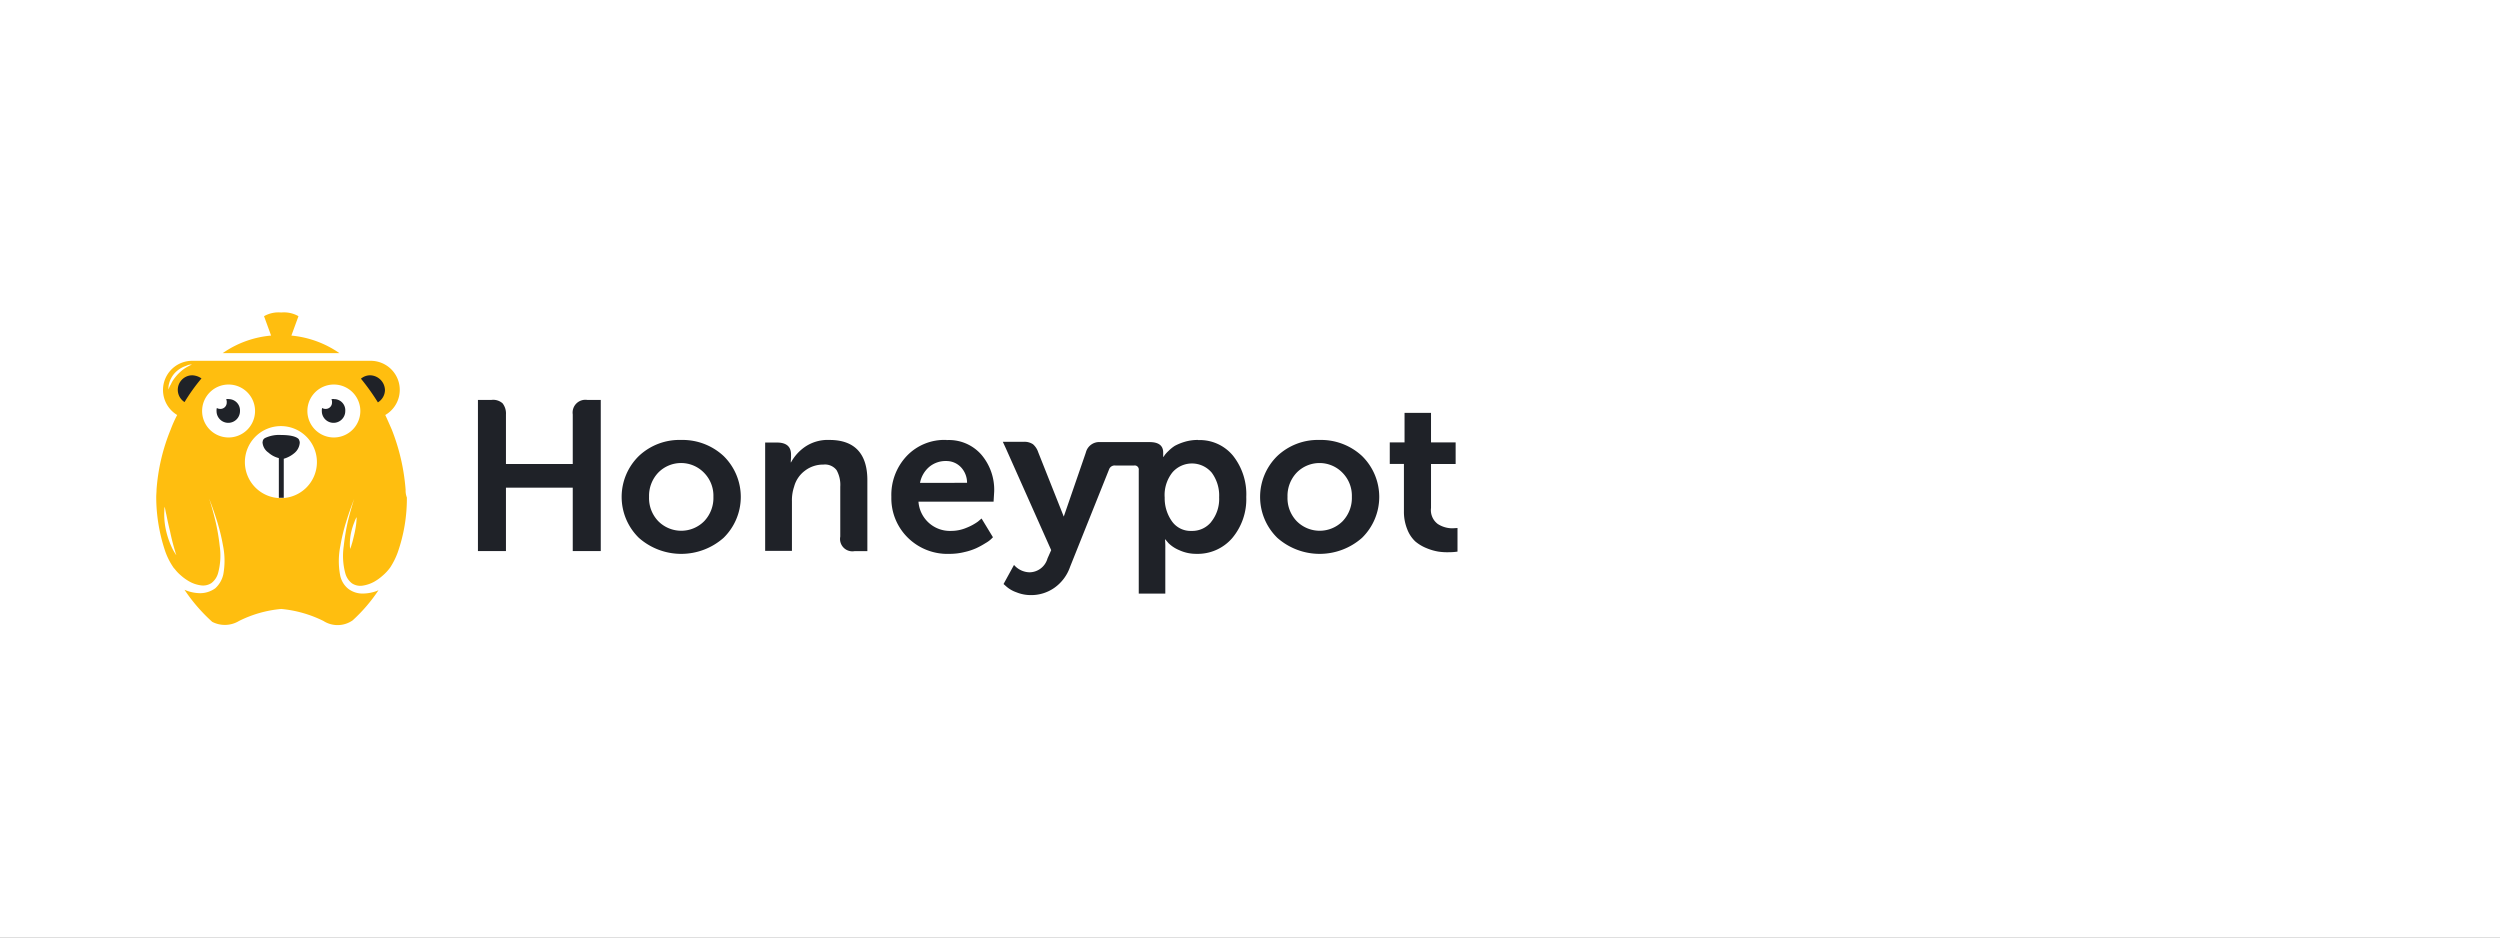 <svg xmlns="http://www.w3.org/2000/svg" xmlns:xlink="http://www.w3.org/1999/xlink" width="160" height="60" viewBox="0 0 160 60">
  <rect x="0" y="0" width="160" height="60" fill="#808080" stroke="none"/>
  <defs>
    <clipPath id="clip-Img-brandmodul-logo_honeypot">
      <rect width="160" height="60"/>
    </clipPath>
  </defs>
  <g id="Img-brandmodul-logo_honeypot" data-name="Img-brandmodul-logo—honeypot" clip-path="url(#clip-Img-brandmodul-logo_honeypot)">
    <rect width="160" height="60" fill="#fff"/>
    <g id="Gruppe_985" data-name="Gruppe 985" transform="translate(1021.406 -2426)">
      <path id="Pfad_141" data-name="Pfad 141" d="M15.959,23.935a13.167,13.167,0,0,0-.887-3.842c-.138-.315-.276-.63-.414-.926a1.859,1.859,0,0,0-.946-3.468H2.305a1.867,1.867,0,0,0-.965,3.468,7.8,7.8,0,0,0-.414.926A12.452,12.452,0,0,0,.02,23.935c0,.158-.02.315-.02.493a10.91,10.91,0,0,0,.532,3.33A4.307,4.307,0,0,0,1.084,28.9a.43.43,0,0,0,.079.1l.02.02a2.543,2.543,0,0,0,.394.414,3.045,3.045,0,0,0,.552.394,2.045,2.045,0,0,0,.69.236.973.973,0,0,0,.709-.138,1.194,1.194,0,0,0,.433-.65,4.3,4.3,0,0,0,.1-1.734A13.107,13.107,0,0,0,3.8,26c-.217-.906-.414-1.478-.414-1.478s.236.571.512,1.458a12.566,12.566,0,0,1,.374,1.537,4.859,4.859,0,0,1,.02,1.852,1.7,1.7,0,0,1-.512.887,1.658,1.658,0,0,1-.965.315,2.558,2.558,0,0,1-.906-.177c-.039-.02-.059-.02-.1-.039a10.952,10.952,0,0,0,1.773,2.049A1.755,1.755,0,0,0,5.3,32.348,7.552,7.552,0,0,1,8,31.58a7.654,7.654,0,0,1,2.7.768,1.682,1.682,0,0,0,1.872-.039,10.332,10.332,0,0,0,1.655-1.931c-.039.02-.059.02-.079.039a2.649,2.649,0,0,1-.906.177,1.494,1.494,0,0,1-.965-.315,1.475,1.475,0,0,1-.512-.887,4.859,4.859,0,0,1,.02-1.852A11.73,11.73,0,0,1,12.156,26c.276-.887.512-1.458.512-1.458s-.2.591-.414,1.478A14.676,14.676,0,0,0,12,27.561a4.283,4.283,0,0,0,.1,1.734,1.194,1.194,0,0,0,.433.65.973.973,0,0,0,.709.138,2.2,2.2,0,0,0,.69-.236,3.045,3.045,0,0,0,.552-.394,2.965,2.965,0,0,0,.493-.532,4.713,4.713,0,0,0,.473-.946,10.435,10.435,0,0,0,.591-3.527,1.207,1.207,0,0,1-.079-.512" transform="translate(-1011.407 2433.393)" fill="#ffbe0f"/>
      <path id="Pfad_142" data-name="Pfad 142" d="M16.594,23.4A1.694,1.694,0,1,1,14.9,25.094,1.694,1.694,0,0,1,16.594,23.4" transform="translate(-1023.371 2427.21)" fill="#fff"/>
      <path id="Pfad_143" data-name="Pfad 143" d="M7.926,20.4a.929.929,0,0,0-.493,1.714A11.782,11.782,0,0,1,8.517,20.6a1.112,1.112,0,0,0-.591-.2" transform="translate(-1017.028 2429.619)" fill="#1f2228"/>
      <path id="Pfad_144" data-name="Pfad 144" d="M67.091,20.4a.91.91,0,0,0-.591.217,14.067,14.067,0,0,1,1.084,1.517.945.945,0,0,0,.453-.788.972.972,0,0,0-.946-.946" transform="translate(-1064.805 2429.619)" fill="#1f2228"/>
      <path id="Pfad_145" data-name="Pfad 145" d="M20.368,28.1a.434.434,0,0,0-.158.02.324.324,0,0,1,.039.2.4.4,0,0,1-.414.414.4.4,0,0,1-.217-.059.607.607,0,0,0-.02.2.749.749,0,1,0,1.5,0,.725.725,0,0,0-.729-.768" transform="translate(-1027.145 2423.436)" fill="#1f2228"/>
      <path id="Pfad_146" data-name="Pfad 146" d="M50.794,23.4A1.694,1.694,0,1,1,49.1,25.094,1.694,1.694,0,0,1,50.794,23.4" transform="translate(-1050.833 2427.21)" fill="#fff"/>
      <path id="Pfad_147" data-name="Pfad 147" d="M54.568,28.1a.434.434,0,0,0-.158.02.324.324,0,0,1,.039.2.4.4,0,0,1-.414.414.4.4,0,0,1-.217-.059.607.607,0,0,0-.02.2.749.749,0,1,0,1.5,0,.714.714,0,0,0-.729-.768" transform="translate(-1054.607 2423.436)" fill="#1f2228"/>
      <path id="Pfad_148" data-name="Pfad 148" d="M31.105,36.9A2.305,2.305,0,1,1,28.8,39.205,2.305,2.305,0,0,1,31.105,36.9" transform="translate(-1034.533 2416.37)" fill="#fff"/>
      <path id="Pfad_149" data-name="Pfad 149" d="M36.884,40.273a.178.178,0,0,0-.02-.1v-.02c-.02-.02-.02-.059-.039-.079,0,0-.138-.276-1.123-.276a2.094,2.094,0,0,0-1,.177.313.313,0,0,0-.177.177v.02c0,.02-.02.059-.02.079a.854.854,0,0,0,.374.67,1.558,1.558,0,0,0,.67.355v2.542h.315v-2.5a1.828,1.828,0,0,0,.67-.355.952.952,0,0,0,.355-.69" transform="translate(-1039.109 2414.042)" fill="#1f2228"/>
      <path id="Pfad_150" data-name="Pfad 150" d="M21.6,2.6h7.467a6.452,6.452,0,0,0-3.073-1.123L26.447.236A1.872,1.872,0,0,0,25.343,0a1.872,1.872,0,0,0-1.1.236l.453,1.241A6.377,6.377,0,0,0,21.6,2.6" transform="translate(-1028.751 2446)" fill="#ffbe0f"/>
      <path id="Pfad_151" data-name="Pfad 151" d="M3.368,66.193a3.1,3.1,0,0,1-.256-.433,5.319,5.319,0,0,1-.374-1.044,4.684,4.684,0,0,1-.138-1.1c0-.3.02-.512.02-.512a.616.616,0,0,1,.039.138c.02.1.039.217.079.374.059.3.138.67.236,1.064.079.394.177.768.256,1.044.039.138.079.256.1.355a.3.3,0,0,1,.039.118" transform="translate(-1013.495 2395.332)" fill="#fff"/>
      <path id="Pfad_152" data-name="Pfad 152" d="M63.333,66.5s0,.138-.02.335a5.89,5.89,0,0,1-.118.709c-.059.256-.118.512-.177.69a1.642,1.642,0,0,1-.079.236.2.2,0,0,0-.02.079,2.621,2.621,0,0,1-.02-.335,3.414,3.414,0,0,1,.079-.729,4.093,4.093,0,0,1,.217-.69,1.359,1.359,0,0,1,.138-.3" transform="translate(-1061.914 2392.602)" fill="#fff"/>
      <path id="Pfad_153" data-name="Pfad 153" d="M5.5,16.893s-.138.059-.315.158a2.567,2.567,0,0,0-.3.2,3.782,3.782,0,0,0-.3.276,3.6,3.6,0,0,0-.256.315,1.761,1.761,0,0,0-.177.315,1.3,1.3,0,0,0-.118.236.829.829,0,0,1-.039.1v-.1a.825.825,0,0,1,.039-.276,1.32,1.32,0,0,1,.138-.355,1.475,1.475,0,0,1,.256-.355,1.729,1.729,0,0,1,.709-.433.678.678,0,0,1,.355-.079" transform="translate(-1014.619 2432.436)" fill="#fff"/>
      <path id="Pfad_154" data-name="Pfad 154" d="M155,41.4a3.781,3.781,0,0,0-2.7,1.025,3.663,3.663,0,0,0,0,5.241,4.094,4.094,0,0,0,5.418,0,3.663,3.663,0,0,0,0-5.241A3.861,3.861,0,0,0,155,41.4m1.478,5.2a2.069,2.069,0,0,1-2.936,0,2.125,2.125,0,0,1-.591-1.556,2.157,2.157,0,0,1,.591-1.556,2.045,2.045,0,0,1,2.916,0,2.093,2.093,0,0,1,.611,1.556,2.157,2.157,0,0,1-.591,1.556" transform="translate(-1132.817 2412.757)" fill="#1f2228"/>
      <path id="Pfad_155" data-name="Pfad 155" d="M242.327,41.4a3.326,3.326,0,0,0-2.542,1.025,3.631,3.631,0,0,0-.985,2.62,3.536,3.536,0,0,0,1.025,2.581,3.606,3.606,0,0,0,2.7,1.064,3.926,3.926,0,0,0,.965-.118,3.873,3.873,0,0,0,.768-.256,5.308,5.308,0,0,0,.571-.315,1.828,1.828,0,0,0,.355-.256l.118-.118-.729-1.2-.236.2a3.353,3.353,0,0,1-.729.394,2.512,2.512,0,0,1-.985.2,2.017,2.017,0,0,1-2.088-1.872h4.807l.039-.65a3.461,3.461,0,0,0-.827-2.364,2.757,2.757,0,0,0-2.226-.926m-1.694,2.739a1.78,1.78,0,0,1,.591-1.025,1.63,1.63,0,0,1,1.1-.374,1.282,1.282,0,0,1,.926.394,1.448,1.448,0,0,1,.394,1Z" transform="translate(-1203.159 2412.757)" fill="#1f2228"/>
      <path id="Pfad_156" data-name="Pfad 156" d="M287.491,41.4a2.934,2.934,0,0,0-.847.118,3.427,3.427,0,0,0-.631.256,2.36,2.36,0,0,0-.414.335,1.989,1.989,0,0,0-.236.256,1.169,1.169,0,0,1-.079.118h-.02v-.276c0-.453-.3-.67-.867-.67h-3.152a.882.882,0,0,0-.926.65l-.039.118-1.379,4-1.635-4.118a1.157,1.157,0,0,0-.335-.512.982.982,0,0,0-.571-.158H275l.2.433.571,1.281,2.325,5.221-.236.532a1.211,1.211,0,0,1-1.143.887,1.347,1.347,0,0,1-1-.473l-.67,1.222.2.177a1.972,1.972,0,0,0,.63.355,2.422,2.422,0,0,0,.926.177,2.569,2.569,0,0,0,1.478-.453,2.723,2.723,0,0,0,1.025-1.359l2.5-6.246a.379.379,0,0,1,.394-.236h1.2a.261.261,0,0,1,.3.3v7.9H285.4V48.355a5.174,5.174,0,0,0-.02-.591h.02l.2.236a2.166,2.166,0,0,0,.69.453,2.579,2.579,0,0,0,1.1.236,2.917,2.917,0,0,0,2.285-1,3.866,3.866,0,0,0,.906-2.64,3.971,3.971,0,0,0-.847-2.64,2.756,2.756,0,0,0-2.246-1m.847,5.241a1.559,1.559,0,0,1-1.261.571,1.457,1.457,0,0,1-1.261-.63,2.543,2.543,0,0,1-.453-1.5,2.323,2.323,0,0,1,.512-1.635,1.656,1.656,0,0,1,2.5.039,2.463,2.463,0,0,1,.473,1.576,2.332,2.332,0,0,1-.512,1.576" transform="translate(-1232.226 2412.757)" fill="#1f2228"/>
      <path id="Pfad_157" data-name="Pfad 157" d="M362.4,41.4a3.781,3.781,0,0,0-2.7,1.025,3.663,3.663,0,0,0,0,5.241,4.094,4.094,0,0,0,5.418,0,3.663,3.663,0,0,0,0-5.241A3.861,3.861,0,0,0,362.4,41.4m1.478,5.2a2.069,2.069,0,0,1-2.936,0,2.125,2.125,0,0,1-.591-1.556,2.157,2.157,0,0,1,.591-1.556,2.046,2.046,0,0,1,2.916,0,2.093,2.093,0,0,1,.611,1.556,2.157,2.157,0,0,1-.591,1.556" transform="translate(-1299.356 2412.757)" fill="#1f2228"/>
      <path id="Pfad_158" data-name="Pfad 158" d="M404.719,39.988a1.718,1.718,0,0,1-.946-.276,1.106,1.106,0,0,1-.433-1.025V35.871h1.576V34.491H403.34V32.6h-1.694v1.891H400.7v1.379h.906V38.9a2.983,2.983,0,0,0,.217,1.162,2.092,2.092,0,0,0,.512.768,2.646,2.646,0,0,0,.729.433,3.407,3.407,0,0,0,.749.217,3.937,3.937,0,0,0,.69.039,3.685,3.685,0,0,0,.532-.039V39.969Z" transform="translate(-1333.161 2419.823)" fill="#1f2228"/>
      <path id="Pfad_159" data-name="Pfad 159" d="M110.568,29.326V32.5h-4.275V29.326a1.052,1.052,0,0,0-.217-.709.9.9,0,0,0-.709-.217H104.5v9.674h1.793V34.015h4.275v4.059h1.793V28.4h-.867a.816.816,0,0,0-.926.926" transform="translate(-1095.318 2423.195)" fill="#1f2228"/>
      <path id="Pfad_160" data-name="Pfad 160" d="M201.918,41.4a2.594,2.594,0,0,0-1.556.433,2.89,2.89,0,0,0-.906,1h-.02l.02-.3v-.2c0-.512-.3-.768-.906-.768H197.8v6.935h1.714V45.321a2.693,2.693,0,0,1,.138-.926,1.875,1.875,0,0,1,.69-1.024,1.9,1.9,0,0,1,1.182-.394.936.936,0,0,1,.847.355,1.934,1.934,0,0,1,.236,1.064v3.192a.79.79,0,0,0,.926.926h.808V44.04c.02-1.753-.808-2.64-2.423-2.64" transform="translate(-1170.236 2412.757)" fill="#1f2228"/>
      <rect id="Rechteck_52" data-name="Rechteck 52" width="83.28" height="20" transform="translate(-1011.407 2446)" fill="none"/>
    </g>
  </g>
</svg>
